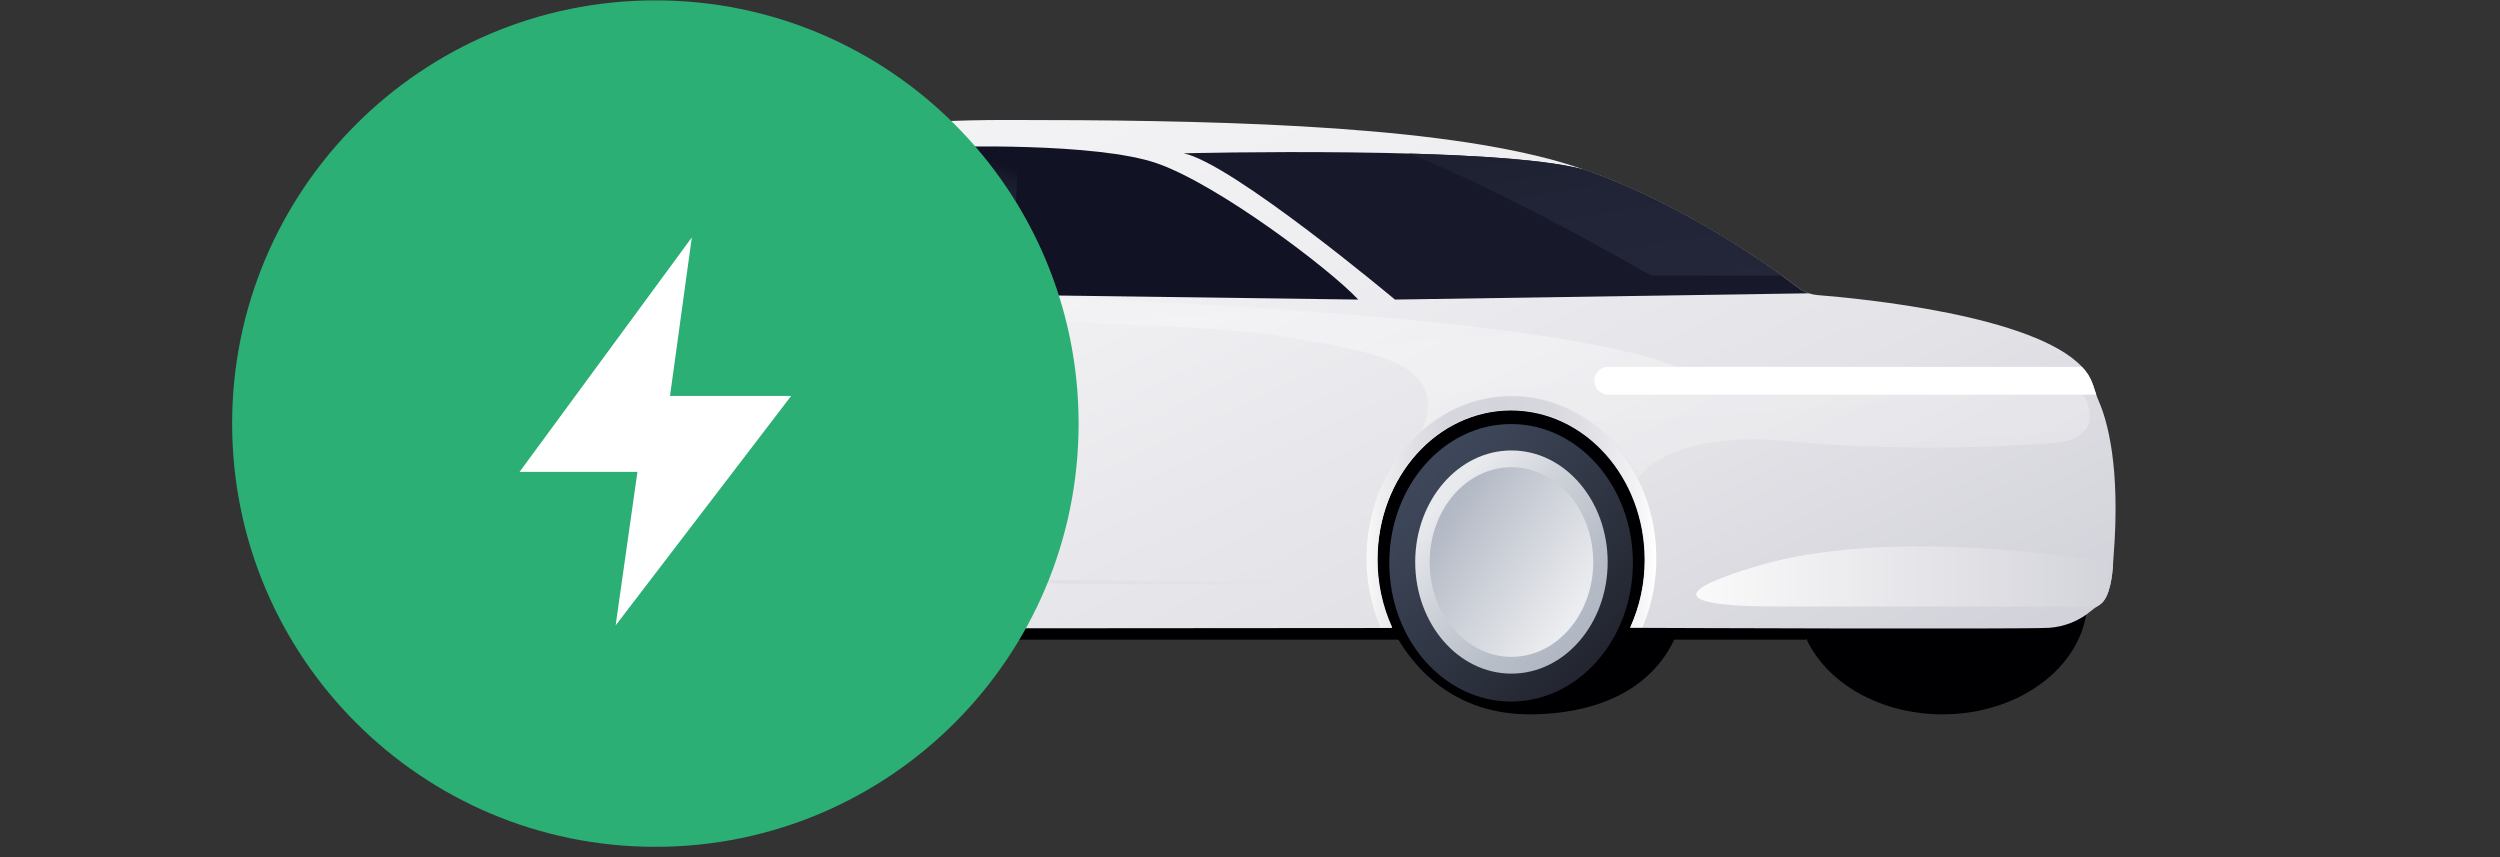<svg width="210" height="72" viewBox="0 0 210 72" fill="none" xmlns="http://www.w3.org/2000/svg">
<rect x="0" y="0" width="210" height="72" fill="#333333" stroke="none"/>
<g clip-path="url(#clip0_293_2023)">
<g clip-path="url(#clip1_293_2023)">
<path d="M151.716 52.243H64.19V53.729H151.716V52.243Z" fill="#000002"/>
<path d="M65.914 47.096C65.914 49.167 65.112 52.34 64.188 54.065C61.993 58.167 57.352 59.893 52.196 59.893C46.73 59.893 43.029 56.957 40.831 52.862C39.876 51.09 39.377 49.109 39.378 47.096C39.378 40.102 44.198 34.434 51.524 34.434C58.851 34.434 65.912 40.067 65.912 47.096H65.914Z" fill="#000002"/>
<path d="M142.154 47.105C142.154 49.192 141.356 52.391 140.435 54.13C138.245 58.266 133.618 60.005 128.475 60.005C123.022 60.005 119.221 57.093 117.029 52.966C116.101 51.223 115.691 49.198 115.691 47.105C115.691 40.055 120.498 34.34 127.805 34.34C135.112 34.34 142.154 40.02 142.154 47.105Z" fill="#000002"/>
<path d="M50.608 59.016C56.274 59.016 60.868 53.798 60.868 47.361C60.868 40.924 56.274 35.706 50.608 35.706C44.941 35.706 40.347 40.924 40.347 47.361C40.347 53.798 44.941 59.016 50.608 59.016Z" fill="url(#paint0_linear_293_2023)"/>
<path d="M50.608 56.669C55.072 56.669 58.691 52.473 58.691 47.296C58.691 42.119 55.072 37.922 50.608 37.922C46.143 37.922 42.524 42.119 42.524 47.296C42.524 52.473 46.143 56.669 50.608 56.669Z" fill="url(#paint1_linear_293_2023)"/>
<path d="M50.608 55.261C54.401 55.261 57.476 51.695 57.476 47.296C57.476 42.897 54.401 39.331 50.608 39.331C46.814 39.331 43.739 42.897 43.739 47.296C43.739 51.695 46.814 55.261 50.608 55.261Z" fill="url(#paint2_linear_293_2023)"/>
<path d="M126.931 58.93C132.582 58.93 137.163 53.712 137.163 47.275C137.163 40.838 132.582 35.62 126.931 35.62C121.281 35.62 116.7 40.838 116.7 47.275C116.7 53.712 121.281 58.93 126.931 58.93Z" fill="url(#paint3_linear_293_2023)"/>
<path d="M126.961 56.585C131.425 56.585 135.044 52.388 135.044 47.211C135.044 42.034 131.425 37.838 126.961 37.838C122.497 37.838 118.877 42.034 118.877 47.211C118.877 52.388 122.497 56.585 126.961 56.585Z" fill="url(#paint4_linear_293_2023)"/>
<path d="M126.961 55.176C130.754 55.176 133.83 51.61 133.83 47.211C133.83 42.812 130.754 39.246 126.961 39.246C123.167 39.246 120.092 42.812 120.092 47.211C120.092 51.61 123.167 55.176 126.961 55.176Z" fill="url(#paint5_linear_293_2023)"/>
<path d="M163.17 60.005C169.893 60.005 175.343 55.684 175.343 50.353C175.343 45.022 169.893 40.701 163.17 40.701C156.447 40.701 150.996 45.022 150.996 50.353C150.996 55.684 156.447 60.005 163.17 60.005Z" fill="#000002"/>
<path d="M177.537 46.776C177.523 46.945 177.512 47.112 177.5 47.279C177.494 47.355 177.489 47.432 177.485 47.508C177.445 48.204 177.254 50.226 176.389 50.787C176.307 50.84 176.226 50.894 176.144 50.949C175.982 51.055 175.825 51.171 175.676 51.295C174.67 52.149 173.414 52.656 172.096 52.738C169.664 52.87 138.546 52.745 136.924 52.738C137.736 50.947 138.153 49.002 138.146 47.035C138.146 40.101 133.119 34.48 126.918 34.48C120.717 34.48 115.69 40.101 115.69 47.035C115.683 49.007 116.103 50.958 116.919 52.753L60.643 52.797C61.469 50.992 61.894 49.03 61.888 47.045C61.888 40.111 56.86 34.49 50.659 34.49C44.459 34.49 39.431 40.111 39.431 47.045C39.429 48.551 39.672 50.047 40.151 51.474L39.859 51.455C39.859 51.455 37.091 51.117 36.417 49.969C35.743 48.821 34.054 44.772 33.851 42.41C33.648 40.049 34.257 30.394 34.257 30.394C34.257 30.055 34.282 29.716 34.333 29.381C34.44 28.616 34.632 27.865 34.907 27.143C35.001 26.894 35.109 26.637 35.233 26.377C35.386 26.056 35.606 25.773 35.879 25.545C36.152 25.318 36.471 25.153 36.814 25.061C38.176 24.701 40.597 24.081 41.951 23.847C43.909 23.509 53.832 17.163 57.679 15.072C61.526 12.98 68.075 10.077 84.546 10.077C101.016 10.077 119.107 10.414 130.245 13.384C131.186 13.635 132.12 13.925 133.045 14.245C141.383 17.128 148.816 22.469 151.076 24.182C151.336 24.378 151.625 24.532 151.933 24.636H151.936C152.174 24.716 152.422 24.767 152.673 24.787C156.421 25.084 170.843 26.488 174.888 30.816C175.301 31.239 175.614 31.749 175.805 32.308C175.895 32.591 175.984 32.872 176.085 33.151C176.158 33.357 176.236 33.561 176.324 33.763C176.969 35.247 178.152 39.125 177.537 46.774V46.776Z" fill="url(#paint6_linear_293_2023)"/>
<path d="M63.016 47.063C63.022 49.028 62.647 50.975 61.911 52.797H60.643C61.469 50.993 61.894 49.031 61.888 47.047C61.888 40.113 56.86 34.491 50.659 34.491C44.459 34.491 39.431 40.113 39.431 47.047C39.429 48.553 39.672 50.049 40.151 51.476L39.859 51.457C39.495 51.407 39.133 51.337 38.776 51.248C38.392 49.886 38.198 48.478 38.2 47.063C38.2 39.4 43.757 33.189 50.609 33.189C57.462 33.189 63.016 39.4 63.016 47.063Z" fill="url(#paint7_linear_293_2023)"/>
<path d="M139.131 46.89C139.137 48.883 138.743 50.857 137.971 52.695C137.443 52.694 137.09 52.692 136.952 52.692C137.764 50.901 138.181 48.956 138.174 46.989C138.174 40.055 133.147 34.434 126.946 34.434C120.745 34.434 115.718 40.055 115.718 46.989C115.712 48.961 116.131 50.912 116.947 52.707H115.955C115.18 50.866 114.784 48.887 114.789 46.89C114.789 39.374 120.239 33.28 126.961 33.28C133.683 33.28 139.131 39.374 139.131 46.89Z" fill="url(#paint8_linear_293_2023)"/>
<path d="M40.243 29.048C40.139 29.153 40.015 29.237 39.878 29.294C39.741 29.352 39.594 29.381 39.446 29.381H34.333C34.44 28.616 34.632 27.865 34.907 27.143H39.446C39.667 27.143 39.883 27.208 40.066 27.33C40.25 27.452 40.394 27.626 40.479 27.83C40.564 28.033 40.587 28.258 40.545 28.474C40.503 28.691 40.398 28.89 40.243 29.048Z" fill="url(#paint9_linear_293_2023)"/>
<path d="M114.093 25.164L85.36 24.779L83.71 24.756V24.725L83.414 24.722V24.752L81.426 24.725L58.273 24.414L57.961 24.41L53.791 24.353C53.791 24.353 59.258 18.279 64.997 15.309C70.735 12.339 79.509 12.338 79.509 12.338C79.509 12.338 92.064 11.934 97.194 13.722C102.324 15.51 111.708 22.599 114.093 25.164Z" fill="#111224"/>
<path d="M151.936 24.638L117.175 25.164C117.175 25.164 103.472 13.688 99.422 12.879C99.422 12.879 125.629 12.217 133.013 14.236L133.045 14.245C141.383 17.128 148.816 22.469 151.076 24.182C151.336 24.378 151.625 24.532 151.933 24.636H151.936V24.638Z" fill="#17182A"/>
<path d="M85.36 24.779L81.426 24.725C81.433 23.469 81.5 14.532 82.033 13.216H85.576C85.576 13.216 84.883 21.788 85.36 24.779Z" fill="url(#paint10_linear_293_2023)"/>
<path d="M149.675 23.157H138.711C125.213 15.454 118.651 13.017 118.337 12.902C124.314 13.07 130.115 13.45 133.013 14.242L133.045 14.251C140.096 16.689 146.499 20.884 149.675 23.157Z" fill="url(#paint11_linear_293_2023)"/>
<path d="M177.5 47.279C177.494 47.355 177.489 47.432 177.485 47.508C177.445 48.204 177.254 50.226 176.389 50.787C176.307 50.84 176.226 50.894 176.144 50.949C172.608 50.949 151.174 50.952 149.77 50.946C148.24 50.94 135.549 51.119 147.7 47.519C158.265 44.389 173.662 46.638 177.5 47.279Z" fill="url(#paint12_linear_293_2023)"/>
<path opacity="0.33" d="M172.533 37.211C172.533 37.211 161.462 38.156 150.392 37.076C141.47 36.205 138.437 39.039 137.595 40.171C135.511 36.029 131.541 33.232 126.988 33.232C124.144 33.232 121.526 34.324 119.454 36.152C121.759 30.422 115.662 29.578 107.128 28.166C98.156 26.68 39.824 25.735 39.824 25.735L53.789 24.353C132.612 24.752 141.279 31.068 141.279 31.068C141.279 31.068 173.785 30.006 175.233 33.566C176.682 37.125 172.533 37.211 172.533 37.211Z" fill="url(#paint13_linear_293_2023)"/>
<path d="M84.963 48.799L84.674 48.866C83.272 42.861 83.406 25.587 83.414 24.752L83.71 24.756C83.703 25.61 83.569 42.831 84.963 48.799Z" fill="url(#paint14_linear_293_2023)"/>
<path opacity="0.2" d="M115.087 48.944L115.084 49.241C114.728 49.238 79.502 48.969 72.96 48.835C66.456 48.703 64.807 43.289 64.724 43C62.17 37.06 58.331 25.529 57.961 24.41L58.273 24.414C58.783 25.953 62.508 37.1 65 42.892L65.007 42.911C65.022 42.966 66.545 48.408 72.968 48.538C79.506 48.673 114.731 48.941 115.087 48.944Z" fill="url(#paint15_linear_293_2023)"/>
<path d="M176.085 33.152H135.09C134.781 33.152 134.484 33.029 134.265 32.81C134.046 32.592 133.923 32.295 133.923 31.985C133.923 31.675 134.046 31.378 134.265 31.16C134.484 30.941 134.781 30.818 135.09 30.818H174.888C175.301 31.241 175.614 31.75 175.805 32.309C175.895 32.592 175.984 32.874 176.085 33.152Z" fill="white"/>
<path d="M55.051 71.133C74.686 71.133 90.603 55.216 90.603 35.582C90.603 15.947 74.686 0.031 55.051 0.031C35.417 0.031 19.5 15.947 19.5 35.582C19.5 55.216 35.417 71.133 55.051 71.133Z" fill="#2BAF75"/>
<path d="M58.112 19.945L43.645 39.636H53.545L51.713 52.534L66.457 33.258H56.281L58.112 19.945Z" fill="white"/>
</g>
</g>
<defs>
<linearGradient id="paint0_linear_293_2023" x1="44.102" y1="39.809" x2="59.241" y2="53.423" gradientUnits="userSpaceOnUse">
<stop stop-color="#3E475A"/>
<stop offset="0.77" stop-color="#292E3A"/>
<stop offset="1" stop-color="#232630"/>
</linearGradient>
<linearGradient id="paint1_linear_293_2023" x1="45.677" y1="41.184" x2="57.436" y2="52.02" gradientUnits="userSpaceOnUse">
<stop stop-color="#E9EAEE"/>
<stop offset="0.37" stop-color="#CDD1D8"/>
<stop offset="0.75" stop-color="#B8BEC8"/>
<stop offset="1" stop-color="#B1B8C3"/>
</linearGradient>
<linearGradient id="paint2_linear_293_2023" x1="45.731" y1="42.469" x2="56.681" y2="50.531" gradientUnits="userSpaceOnUse">
<stop stop-color="#B2B8C4"/>
<stop offset="0.4" stop-color="#CACED6"/>
<stop offset="1" stop-color="#ECEDF0"/>
</linearGradient>
<linearGradient id="paint3_linear_293_2023" x1="120.588" y1="39.489" x2="135.318" y2="53.445" gradientUnits="userSpaceOnUse">
<stop stop-color="#3E475A"/>
<stop offset="0.77" stop-color="#292E3A"/>
<stop offset="1" stop-color="#232630"/>
</linearGradient>
<linearGradient id="paint4_linear_293_2023" x1="122.046" y1="41.081" x2="133.763" y2="51.961" gradientUnits="userSpaceOnUse">
<stop stop-color="#E9EAEE"/>
<stop offset="0.37" stop-color="#CDD1D8"/>
<stop offset="0.75" stop-color="#B8BEC8"/>
<stop offset="1" stop-color="#B1B8C3"/>
</linearGradient>
<linearGradient id="paint5_linear_293_2023" x1="121.906" y1="42.56" x2="133.128" y2="50.239" gradientUnits="userSpaceOnUse">
<stop stop-color="#B2B8C4"/>
<stop offset="0.4" stop-color="#CACED6"/>
<stop offset="1" stop-color="#ECEDF0"/>
</linearGradient>
<linearGradient id="paint6_linear_293_2023" x1="35.536" y1="22.979" x2="71.033" y2="99.119" gradientUnits="userSpaceOnUse">
<stop stop-color="#F4F4F6"/>
<stop offset="0.34" stop-color="#EFEFF2"/>
<stop offset="0.7" stop-color="#E2E2E7"/>
<stop offset="1" stop-color="#D2D2DA"/>
</linearGradient>
<linearGradient id="paint7_linear_293_2023" x1="38.994" y1="40.719" x2="61.997" y2="49.456" gradientUnits="userSpaceOnUse">
<stop stop-color="#F9F9F9"/>
<stop offset="0.07" stop-color="#EAEAEB"/>
<stop offset="0.17" stop-color="#DBDBDC"/>
<stop offset="0.29" stop-color="#D1D2D3"/>
<stop offset="0.46" stop-color="#CFD0D1"/>
<stop offset="0.63" stop-color="#D2D3D4"/>
<stop offset="0.77" stop-color="#DDDEDE"/>
<stop offset="0.91" stop-color="#EFF0F0"/>
<stop offset="1" stop-color="white"/>
</linearGradient>
<linearGradient id="paint8_linear_293_2023" x1="114.789" y1="42.993" x2="139.131" y2="42.993" gradientUnits="userSpaceOnUse">
<stop stop-color="#F9F9F9"/>
<stop offset="0.05" stop-color="#EFEFF1"/>
<stop offset="0.16" stop-color="#E0E0E5"/>
<stop offset="0.28" stop-color="#D6D6DE"/>
<stop offset="0.46" stop-color="#D4D4DC"/>
<stop offset="0.63" stop-color="#D7D7DE"/>
<stop offset="0.79" stop-color="#E2E2E7"/>
<stop offset="0.94" stop-color="#F4F4F6"/>
<stop offset="1" stop-color="white"/>
</linearGradient>
<linearGradient id="paint9_linear_293_2023" x1="34.657" y1="27.501" x2="35.995" y2="30.898" gradientUnits="userSpaceOnUse">
<stop stop-color="#E11C1D"/>
<stop offset="0.06" stop-color="#E52325"/>
<stop offset="0.24" stop-color="#F0373B"/>
<stop offset="0.44" stop-color="#F8464A"/>
<stop offset="0.67" stop-color="#FD4E54"/>
<stop offset="1" stop-color="#FF5157"/>
</linearGradient>
<linearGradient id="paint10_linear_293_2023" x1="83.725" y1="13.632" x2="80.9" y2="24.307" gradientUnits="userSpaceOnUse">
<stop stop-color="#111324"/>
<stop offset="0.09" stop-color="#171A2B"/>
<stop offset="0.33" stop-color="#262939"/>
<stop offset="0.61" stop-color="#2E3342"/>
<stop offset="1" stop-color="#313645"/>
</linearGradient>
<linearGradient id="paint11_linear_293_2023" x1="126.015" y1="12.963" x2="128.503" y2="27.42" gradientUnits="userSpaceOnUse">
<stop stop-color="#1E2131"/>
<stop offset="0.32" stop-color="#212436"/>
<stop offset="1" stop-color="#232739"/>
</linearGradient>
<linearGradient id="paint12_linear_293_2023" x1="142.487" y1="48.423" x2="177.5" y2="48.423" gradientUnits="userSpaceOnUse">
<stop stop-color="#FAFAFA"/>
<stop offset="0.77" stop-color="#DCDCE2"/>
<stop offset="1" stop-color="#D3D3DB"/>
</linearGradient>
<linearGradient id="paint13_linear_293_2023" x1="41.588" y1="16.745" x2="44.063" y2="51.203" gradientUnits="userSpaceOnUse">
<stop stop-color="#F4F4F6"/>
<stop offset="0.37" stop-color="#F9F9FA"/>
<stop offset="0.57" stop-color="white"/>
<stop offset="1" stop-color="#F2F2F2"/>
</linearGradient>
<linearGradient id="paint14_linear_293_2023" x1="83.497" y1="25.644" x2="86.584" y2="25.931" gradientUnits="userSpaceOnUse">
<stop stop-color="#B7BDC8"/>
<stop offset="0.22" stop-color="#B7BDC8" stop-opacity="0.988"/>
<stop offset="0.37" stop-color="#BAC0CA" stop-opacity="0.941"/>
<stop offset="0.49" stop-color="#BFC4CE" stop-opacity="0.871"/>
<stop offset="0.6" stop-color="#C5CAD3" stop-opacity="0.761"/>
<stop offset="0.71" stop-color="#CED1D9" stop-opacity="0.62"/>
<stop offset="0.81" stop-color="#D8DBE1" stop-opacity="0.451"/>
<stop offset="0.9" stop-color="#E4E6EA" stop-opacity="0.251"/>
<stop offset="0.99" stop-color="#F2F2F5" stop-opacity="0.02"/>
<stop offset="1" stop-color="#F4F4F6" stop-opacity="0"/>
</linearGradient>
<linearGradient id="paint15_linear_293_2023" x1="55.276" y1="33.87" x2="81.225" y2="72.941" gradientUnits="userSpaceOnUse">
<stop stop-color="#111224"/>
<stop offset="0.33" stop-color="#3D3E4D" stop-opacity="0.8"/>
<stop offset="0.82" stop-color="#B9B9C0" stop-opacity="0.251"/>
<stop offset="1" stop-color="#F2F2F5" stop-opacity="0"/>
</linearGradient>
<clipPath id="clip0_293_2023">
<rect width="210" height="72" fill="white"/>
</clipPath>
<clipPath id="clip1_293_2023">
<rect width="171.279" height="72" fill="white" transform="translate(19.5 0.031)"/>
</clipPath>
</defs>
</svg>
